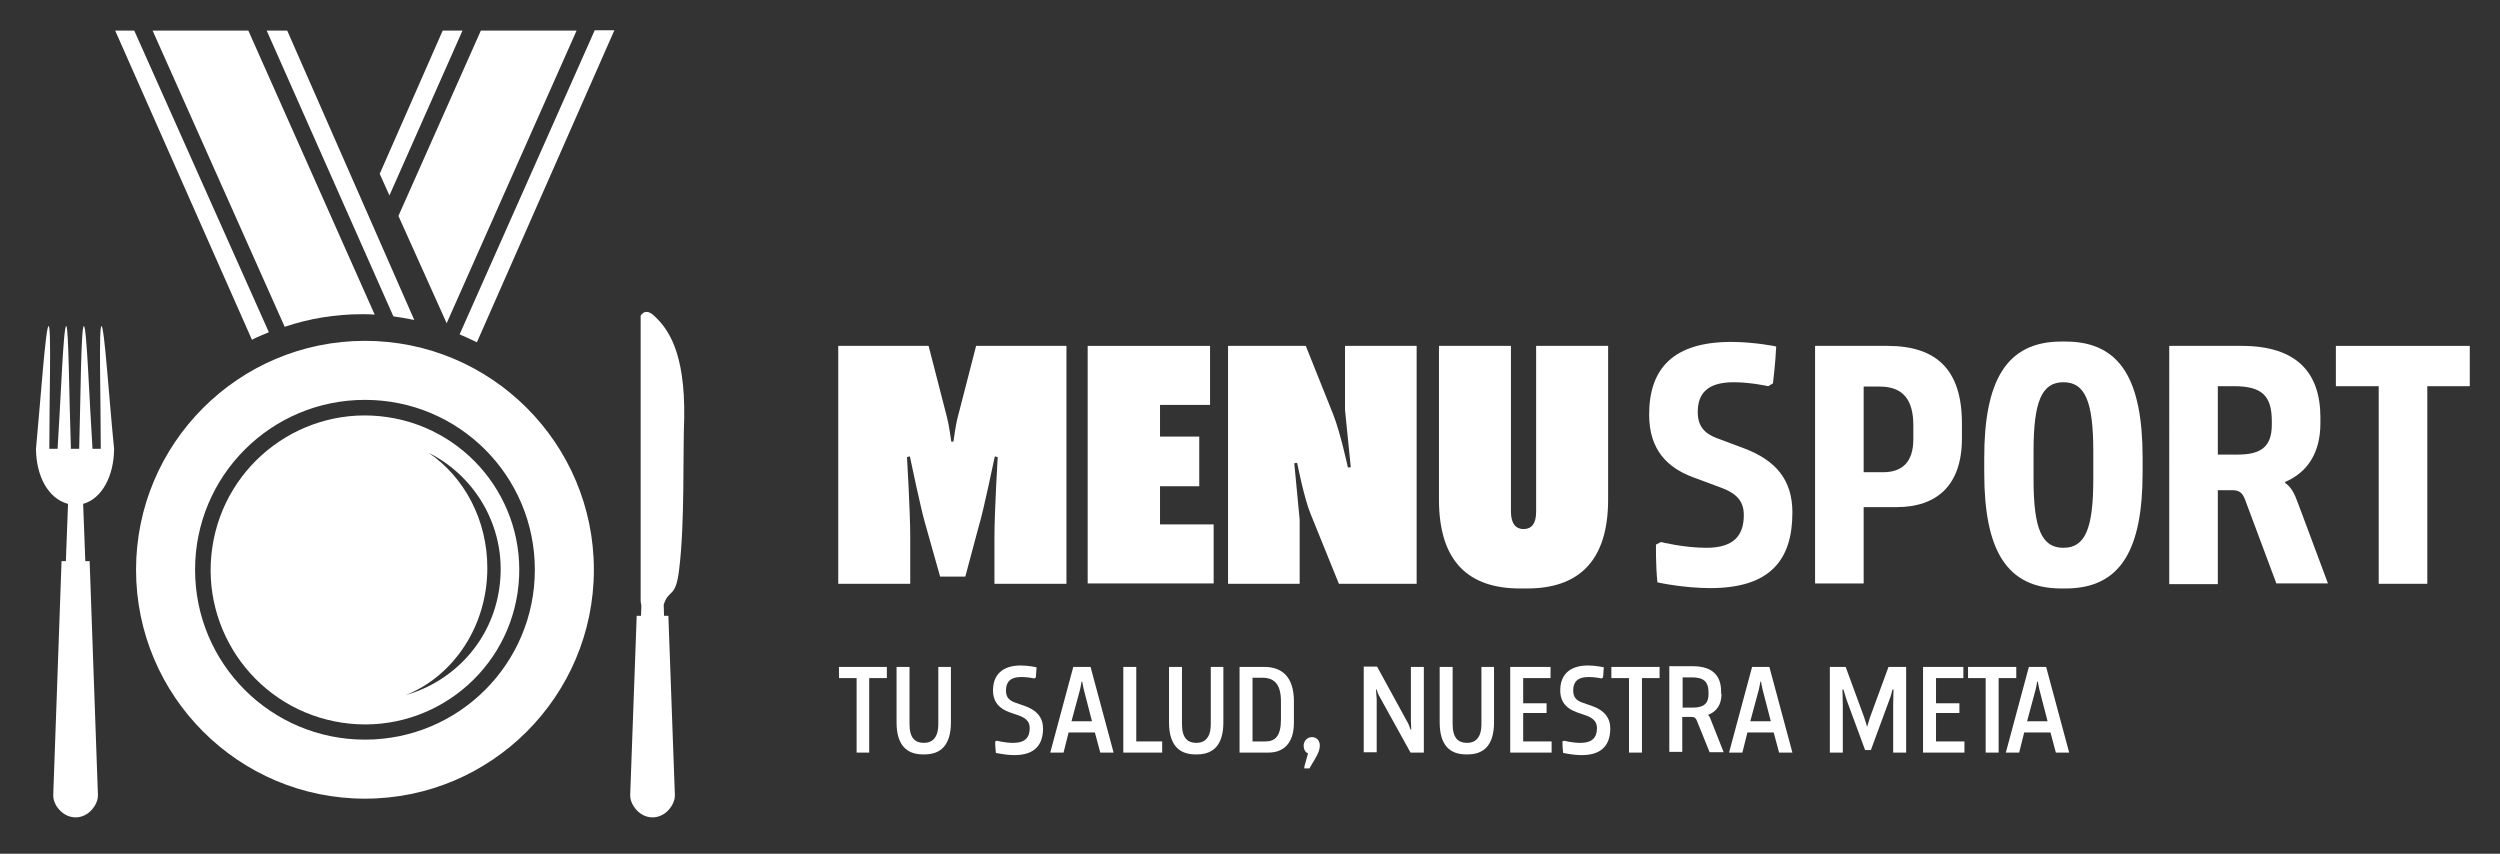 <?xml version="1.0" encoding="UTF-8"?>
<!-- Generator: Adobe Illustrator 27.6.1, SVG Export Plug-In . SVG Version: 6.00 Build 0)  -->
<svg xmlns="http://www.w3.org/2000/svg" xmlns:xlink="http://www.w3.org/1999/xlink" version="1.1" id="Capa_1" x="0px" y="0px" viewBox="0 0 694.6 237.2" style="enable-background:new 0 0 694.6 237.2;" xml:space="preserve">
<rect x="0" y="0" width="694.6" height="237.2" fill="#333333" stroke="none"/>
<style type="text/css">
	.st0{fill:#FFFFFF;}
</style>
<g>
	<path class="st0" d="M257.2,146c-1.2-3.8-4.4-19.2-4.4-19.2L252,127c0,0,0.9,15.2,0.9,22v13.2h-20V96.1h25.1l5.1,19.8   c0.6,2.2,1.2,6.8,1.2,6.8h0.6c0,0,0.6-4.6,1.2-6.8l5.1-19.8h25.1v66.1h-20V149c0-6.8,0.9-22,0.9-22l-0.8-0.2c0,0-3.2,15.4-4.4,19.2   l-3.8,14.2h-7L257.2,146z"></path>
	<path class="st0" d="M302.2,96.1h34v16.4h-13.9v8.8h10.9v13.8h-10.9v10.6h14.9v16.4h-35V96.1z"></path>
	<path class="st0" d="M364.1,142.7c-1.8-4.4-3.7-14.1-3.7-14.1l-0.8,0.1l1.5,15.7v17.8h-19.9V96.1h21.6l7.6,19   c2,5,4.1,14.8,4.1,14.8l0.8-0.1l-1.6-15.9V96.1h19.9v66.1H372L364.1,142.7z"></path>
	<path class="st0" d="M446.8,96.1v42.7c0,17.4-8.5,24.7-22.5,24.7h-2c-14,0-22.5-7.2-22.5-24.7V96.1h20v46.1c0,3.3,1.4,4.8,3.5,4.8   c2.2,0,3.5-1.5,3.5-4.8V96.1H446.8z"></path>
</g>
<g>
	<path class="st0" d="M460.1,151.3l1.4-0.7c0,0,6.3,1.6,12.6,1.6c7.7,0,10.4-3.5,10.4-9.1c0-3.6-1.7-5.9-6.3-7.6l-7.8-2.9   c-7-2.6-12.2-7.5-12.2-17.4c0-12.9,6.8-20.2,22.8-20.2c6.2,0,12.5,1.2,12.5,1.3c-0.2,4.5-0.9,10.2-0.9,10.2l-1.3,0.8   c0,0-4.9-1.1-9.6-1.1c-7.6,0-10,3.4-10,8.3c0,3.8,1.8,5.9,5.2,7.2l7.5,2.8c9.1,3.4,13.6,8.9,13.6,17.9c0,13-6,21-22.8,21   c-7.3,0-14.3-1.5-14.7-1.6C460,157.2,460.1,151.3,460.1,151.3z"></path>
	<path class="st0" d="M504.3,96.1h20.1c13.7,0,20.7,6.7,20.7,21.5v4.2c0,13.1-7,19.1-18.2,19.1h-9.1v21.2h-13.5V96.1z M517.8,107.3   v23.9h5.4c5.2,0,8.4-2.7,8.4-9.2v-3.8c0-7.2-2.9-10.8-9.4-10.8H517.8z"></path>
	<path class="st0" d="M573.9,94.9c15.4,0,21.4,10.9,21.4,32.3v4.1c0,21.3-6,32.2-21.4,32.2h-1.2c-15.3,0-21.4-10.8-21.4-32.2v-4.1   c0-21.3,6.1-32.3,21.4-32.3H573.9z M581.6,125.4c0-13.9-2.3-19.2-8.3-19.2c-6,0-8.3,5.3-8.3,19.2v7.7c0,13.9,2.3,19.1,8.3,19.1   c6,0,8.3-5.2,8.3-19.1V125.4z"></path>
	<path class="st0" d="M632.5,162.2l-8.7-23.3c-0.7-1.9-1.6-2.7-3.5-2.7h-4.1v26.1h-13.5V96.1h20.1c15.5,0,21.9,7.6,21.9,19.9v1.6   c0,8.1-3.5,13.6-9.8,16.3v0.3c1.6,1,2.6,2.9,3.5,5.4l8.4,22.5H632.5z M616.2,107.3v19h5.6c6.5,0,9.4-2.3,9.4-8.3v-1   c0-7.1-2.8-9.7-10.5-9.7H616.2z"></path>
	<path class="st0" d="M649,96.1h37.2v11.2h-11.8v54.9h-13.5v-54.9H649V96.1z"></path>
</g>
<g>
	<path class="st0" d="M233.1,185.3h13.3v3.1h-4.9v20.7H238v-20.7h-4.9V185.3z"></path>
	<path class="st0" d="M264.2,185.3v15.4c0,6.3-2.8,8.9-7.3,8.9h-0.5c-4.5,0-7.3-2.6-7.3-8.9v-15.4h3.6v15.9c0,3.9,1.6,5.2,4,5.2   c2.3,0,4-1.4,4-5.2v-15.9H264.2z"></path>
	<path class="st0" d="M276.5,206l0.5-0.2c0,0,2.2,0.6,4.5,0.6c3.3,0,4.6-1.5,4.6-4.1c0-1.6-0.8-2.7-3-3.5l-2.6-0.9   c-2.8-1-4.6-2.8-4.6-6.1c0-4.2,2.5-6.9,7.7-6.9c2.2,0,4.4,0.5,4.4,0.5c-0.1,1.2-0.2,2.8-0.2,2.8l-0.4,0.3c0,0-1.8-0.4-3.6-0.4   c-3.3,0-4.3,1.6-4.3,3.7c0,1.7,0.6,2.7,2.5,3.4l2.6,0.9c3.5,1.2,5.2,3.3,5.2,6.3c0,4.3-2.1,7.4-7.9,7.4c-2.7,0-5-0.6-5.2-0.6   C276.5,207.4,276.5,206,276.5,206z"></path>
	<path class="st0" d="M304.2,203.5h-7.3l-1.4,5.6h-3.7l6.4-23.8h4.8l6.4,23.8h-3.7L304.2,203.5z M297.7,200.4h5.7l-2.3-8.9   c-0.2-0.8-0.4-2.1-0.4-2.1h-0.2c0,0-0.2,1.3-0.4,2.1L297.7,200.4z"></path>
	<path class="st0" d="M312.1,185.3h3.6V206h7.2v3.1h-10.8V185.3z"></path>
	<path class="st0" d="M339.9,185.3v15.4c0,6.3-2.8,8.9-7.3,8.9h-0.5c-4.5,0-7.3-2.6-7.3-8.9v-15.4h3.6v15.9c0,3.9,1.6,5.2,4,5.2   c2.3,0,4-1.4,4-5.2v-15.9H339.9z"></path>
	<path class="st0" d="M344.4,185.3h6.9c5,0,8.2,2.9,8.2,9.5v6c0,5.4-2.6,8.3-7.1,8.3h-8V185.3z M348,188.3V206h3.6   c2.7,0,4.3-1.5,4.3-6.1v-5c0-5-2-6.6-5.2-6.6H348z"></path>
	<path class="st0" d="M364.5,204.8c1.3,0,2.2,0.9,2.2,2.4c0,1-0.4,2.1-1.3,3.6l-1.6,2.7h-1.4V213l1-3.6v-0.1   c-0.8-0.3-1.2-1.2-1.2-2.2C362.3,205.7,363.3,204.8,364.5,204.8z"></path>
	<path class="st0" d="M383.1,193.2c-0.3-0.5-0.6-1.6-0.6-1.6l-0.2,0l0.2,2.6v14.8h-3.6v-23.8h3.7l8.7,15.9c0.3,0.6,0.6,1.6,0.6,1.6   l0.2,0l-0.1-2.6v-14.8h3.6v23.8h-3.7L383.1,193.2z"></path>
	<path class="st0" d="M415.1,185.3v15.4c0,6.3-2.8,8.9-7.3,8.9h-0.5c-4.5,0-7.3-2.6-7.3-8.9v-15.4h3.6v15.9c0,3.9,1.6,5.2,4,5.2   c2.3,0,4-1.4,4-5.2v-15.9H415.1z"></path>
	<path class="st0" d="M419.6,185.3h11.2v3.1h-7.6v7h6.5v2.7h-6.5v7.9h7.9v3.1h-11.5V185.3z"></path>
	<path class="st0" d="M434.1,206l0.5-0.2c0,0,2.2,0.6,4.5,0.6c3.3,0,4.6-1.5,4.6-4.1c0-1.6-0.8-2.7-3-3.5l-2.6-0.9   c-2.8-1-4.6-2.8-4.6-6.1c0-4.2,2.5-6.9,7.7-6.9c2.2,0,4.4,0.5,4.4,0.5c-0.1,1.2-0.2,2.8-0.2,2.8l-0.4,0.3c0,0-1.8-0.4-3.6-0.4   c-3.3,0-4.3,1.6-4.3,3.7c0,1.7,0.6,2.7,2.5,3.4l2.6,0.9c3.5,1.2,5.2,3.3,5.2,6.3c0,4.3-2.1,7.4-7.9,7.4c-2.7,0-5-0.6-5.2-0.6   C434.1,207.4,434.1,206,434.1,206z"></path>
	<path class="st0" d="M447.8,185.3h13.3v3.1h-4.9v20.7h-3.6v-20.7h-4.9V185.3z"></path>
	<path class="st0" d="M478.3,192.8c0,2.9-1.3,4.9-3.7,5.8v0.1c0.4,0.3,0.6,0.9,0.9,1.7l3.4,8.6h-3.9l-3.6-8.9   c-0.3-0.6-0.6-0.9-1.3-0.9h-2.7v9.7h-3.6v-23.8h6.5c5.6,0,7.9,2.7,7.9,7.1V192.8z M467.5,188.3v8.3h2.9c3,0,4.3-1.2,4.3-3.7v-0.4   c0-3.2-1.4-4.3-4.7-4.3H467.5z"></path>
	<path class="st0" d="M492.8,203.5h-7.3l-1.4,5.6h-3.7l6.4-23.8h4.8l6.4,23.8h-3.7L492.8,203.5z M486.3,200.4h5.7l-2.3-8.9   c-0.2-0.8-0.4-2.1-0.4-2.1h-0.2c0,0-0.2,1.3-0.4,2.1L486.3,200.4z"></path>
	<path class="st0" d="M529.6,185.3v23.8H526v-13.2c0-1.3,0.1-4.3,0.1-4.3l-0.3,0c0,0-0.5,2.1-0.8,2.7l-5.2,14.1h-1.6l-5.2-14.1   c-0.3-0.9-0.8-2.7-0.8-2.7l-0.3,0c0,0,0.1,3,0.1,4.3v13.2h-3.6v-23.8h4.4l5.1,13.9c0.4,1.1,0.8,2.6,0.8,2.6h0.1   c0,0,0.4-1.4,0.8-2.6l5.1-13.9H529.6z"></path>
	<path class="st0" d="M534.3,185.3h11.2v3.1h-7.6v7h6.5v2.7h-6.5v7.9h7.9v3.1h-11.5V185.3z"></path>
	<path class="st0" d="M546.9,185.3h13.3v3.1h-4.9v20.7h-3.6v-20.7h-4.9V185.3z"></path>
	<path class="st0" d="M569.7,203.5h-7.3l-1.4,5.6h-3.7l6.4-23.8h4.8l6.4,23.8h-3.7L569.7,203.5z M563.2,200.4h5.7l-2.3-8.9   c-0.2-0.8-0.4-2.1-0.4-2.1H566c0,0-0.2,1.3-0.4,2.1L563.2,200.4z"></path>
</g>
<path class="st0" d="M74.7,92.3c-1.6,0.7-3.2,1.3-4.7,2.1L32,8.5h5.3L74.7,92.3z M109.3,87.9c2,0.3,3.9,0.6,5.8,1L79.8,8.5h-5.7  L109.3,87.9z M128.5,8.5H123l-17.5,39.8l2.7,6L128.5,8.5z M165.2,8.5l-37.5,84.4c1.6,0.7,3.2,1.4,4.8,2.2l38.2-86.7H165.2z"></path>
<path class="st0" d="M104.1,87.4c-1.2-0.1-2.4-0.1-3.5-0.1c-7.5,0-14.7,1.2-21.5,3.5L42.4,8.5H69L104.1,87.4z M160.2,8.5h-26.6  l-22.9,51.5l13.4,29.8L160.2,8.5z"></path>
<path class="st0" d="M190.1,116.2c-0.4,9.9,0.2,28.9-1.4,42c-1,8.3-2.8,5.2-4.3,9.8c0,1,0.1,2.1,0.1,3.1h1.2l1.8,49.6  c0.1,1.5-0.6,3.1-1.8,4.4c-1.2,1.3-2.8,2-4.4,2h0c-1.6,0-3.2-0.7-4.4-2c-1.2-1.3-1.9-2.9-1.8-4.4l1.8-49.6h1.2c0-1,0.1-1.9,0.1-2.9  c-0.1-0.4-0.2-0.9-0.2-1.3V87.7c0.9-1.4,2.2-1.4,3.7,0C185.5,91.2,190.4,97.6,190.1,116.2z M31.7,124.9  C31.7,124.9,31.7,124.9,31.7,124.9c0,0,0-0.1,0-0.1c0,0,0,0,0-0.1h0c-1.4-13.9-2.7-34.1-3.5-34.1c-0.8,0-0.2,20.2-0.2,34.1h-2.3  c-0.9-13.9-1.6-34.1-2.4-34.1c-0.8,0-0.9,20.2-1.3,34.1h-2.3c-0.5-13.9-0.6-34.1-1.3-34.1c-0.8,0-1.5,20.2-2.4,34.1h-2.3  c0-13.9,0.6-34.1-0.2-34.1c-0.8,0-2.2,20.2-3.5,34.1v0c0,0.1,0,0.1,0,0.2c0,0,0,0,0,0c0.1,7.3,3.3,13.6,8.9,15.1  c-0.2,5.3-0.4,10.6-0.6,15.9h-1.2l-2.3,64.8c-0.1,1.5,0.6,3.2,1.8,4.4c1.2,1.3,2.8,2,4.4,2h0c1.6,0,3.2-0.7,4.4-2  c1.2-1.3,1.9-2.9,1.8-4.4l-2.3-64.8h-1.2c-0.2-5.3-0.4-10.6-0.6-15.9C28.4,138.5,31.6,132.2,31.7,124.9z M165,158.3  c0,35.1-28.5,63.6-63.6,63.6c-35.1,0-63.6-28.5-63.6-63.6c0-35.1,28.5-63.6,63.6-63.6C136.5,94.7,165,123.2,165,158.3z M148.6,158.3  c0-26.1-21.1-47.2-47.2-47.2s-47.2,21.1-47.2,47.2c0,26.1,21.1,47.2,47.2,47.2S148.6,184.4,148.6,158.3z M143.8,164.7  c-3.5,23.4-25.3,39.6-48.7,36.1C71.6,197.3,55.5,175.4,59,152c3.5-23.4,25.3-39.6,48.7-36.1C131.1,119.4,147.3,141.2,143.8,164.7z   M119.1,125.8c9.8,6.7,16.3,18.5,16.3,32c0,16.2-9.4,30-22.6,35.3c13.3-3.8,23.8-15,25.9-29.5C141.1,147.7,132.8,132.7,119.1,125.8z  "></path>
</svg>
